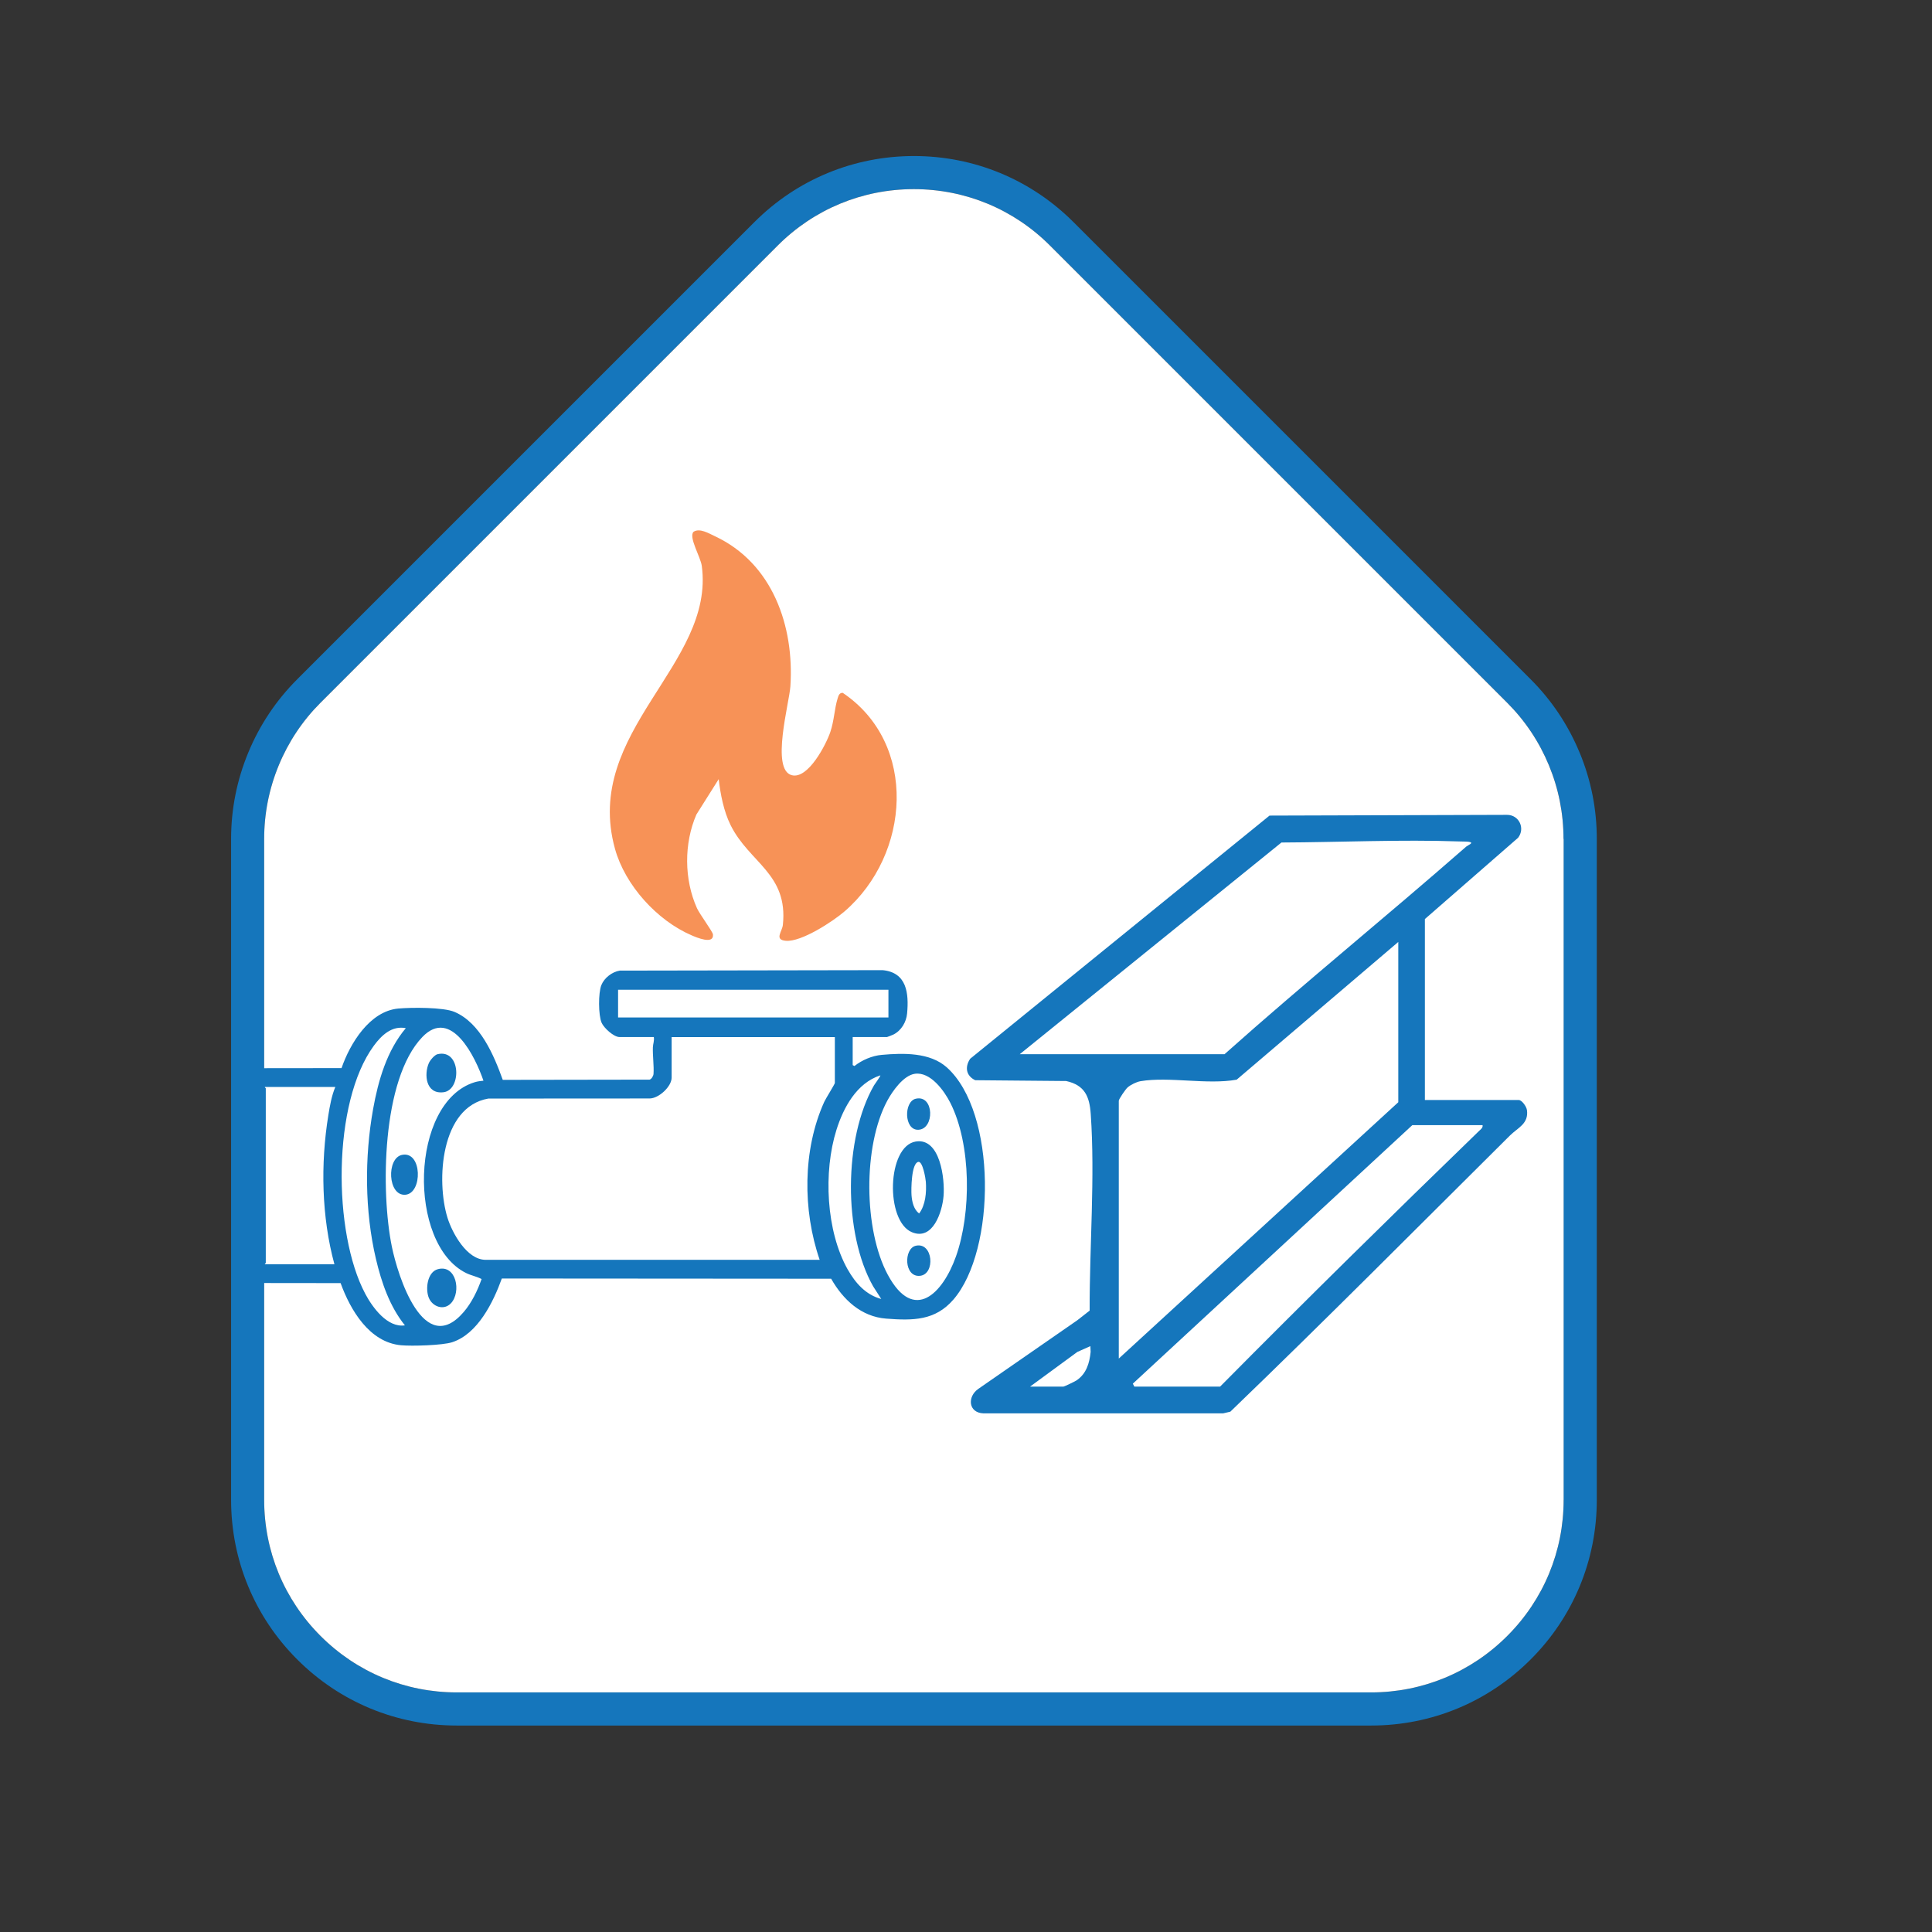 <?xml version="1.0" encoding="UTF-8"?>
<svg data-bbox="717.7 484.6 4241.3 4874.2" viewBox="0 0 6000 6000" xmlns="http://www.w3.org/2000/svg" data-type="color">
    <rect x="0" y="0" width="6000" height="6000" fill="#333333" stroke="none"/>
    <g>
        <path d="M4905.5 2337c-35.4-85.5-86.5-162-151.9-227.4L3333.9 689.9c-132.4-132.4-308.4-205.3-495.6-205.3s-363.2 72.9-495.6 205.3L923 2109.6c-65.4 65.4-116.5 141.9-151.9 227.4-35.4 85.4-53.4 175.7-53.4 268.2v2052.7c0 187.2 72.9 363.2 205.3 495.6s308.4 205.3 495.6 205.3h2839.5c187.2 0 363.2-72.9 495.6-205.3s205.3-308.4 205.3-495.6V2605.2c0-92.5-18-182.8-53.4-268.2ZM4856 4657.9c0 159.7-62.2 309.9-175.2 422.8-112.9 112.9-263.1 175.2-422.8 175.2H1418.5c-159.7 0-309.9-62.2-422.9-175.2-113-112.9-175.2-263.1-175.2-422.8V2605.2c0-78.9 15.3-155.9 45.5-228.9 30.2-72.9 73.8-138.2 129.6-194L2415.2 762.6c112.9-113 263.1-175.2 422.8-175.2s309.9 62.2 422.8 175.2l1419.7 1419.7c55.8 55.8 99.4 121.1 129.6 194s45.5 149.9 45.5 228.9v2052.7Z" fill="#1576bc" data-color="1"/>
        <path d="M4856 2605.2v2052.7c0 159.7-62.2 309.9-175.2 422.8-112.9 112.9-263.1 175.2-422.8 175.2H1418.5c-159.7 0-309.9-62.2-422.9-175.2-113-112.9-175.2-263.1-175.2-422.8V2605.2c0-78.9 15.3-155.9 45.5-228.9 30.2-72.9 73.8-138.2 129.6-194L2415.2 762.6c112.9-113 263.1-175.2 422.8-175.2s309.9 62.2 422.8 175.2l1419.7 1419.7c55.8 55.8 99.4 121.1 129.6 194s45.5 149.9 45.5 228.9Z" fill="#ffffff" data-color="2"/>
        <path d="M4741.8 3446.4c-1.5-10.3-15.7-30.2-25.1-30.2h-291.6v-562l289.3-252.3c23-29.2 3.2-71.4-34.2-71.3l-737.6 2.3L3013 3288c-17.1 25.5-13.1 53.1 15.7 66.7l282.3 2.5c57.9 12.8 72.6 48.1 76.4 102.6 13.7 197.2-3.9 407.5-3.4 610.4l-38.1 29.8-307.7 213.3c-34.8 24.3-31 74.2 15.9 76h744.5l22.3-5.2c292.6-281.6 579.8-571.1 868.4-857.7 24.8-24.6 58.9-36.4 52.7-79.7Zm-1399 840.8c-4.9 3.3-37.7 19.1-40.6 19.1h-103.3l147-107.8 40.4-18c.3 6 .5 12 .8 18-3.7 35.5-13.3 68-44.3 88.8Zm-176-1013.2 812.8-657.5c183.2-.8 370.2-9.7 553.7-3.3 8.1.3 21.4.2 28.6 1.2 18 2.6-3.7 10.7-8.3 14.7-248.1 217.3-504.6 425.3-750.8 644.9h-636.1Zm307.7 144.5c0-5.1 21-35.9 27.4-41.4 9.7-8.4 27.7-17.3 40.3-19.4 89.1-14.9 207 11.8 298.4-4.7l501.9-427.7v497.8l-868 796zm1118.4 94.2c-270.2 261.7-538.8 525.9-803.8 793.6h-266.3l-4.7-9.2 868-802.9h218.2c1.4 8.6-6 13.2-11.4 18.5" fill="#1576bc" data-color="1"/>
        <path d="M2940.3 3314.8c-52.3-46.8-134.8-44.8-202.1-38.8-29.6 2.6-61.5 16.2-84.6 34.6l-5.5-2.8v-87.2h106.7c1.1 0 17.3-6.5 19.9-7.8 24.5-12.3 40-38.7 42.4-65.6 5.7-62.4-.7-127.1-76-134.3l-816.1 1.4c-24 3.7-48.3 22.5-57.4 45-9.7 23.8-9.5 93.6.8 117 7.1 16.2 37.7 44.3 55.4 44.3h106.7c2 11-2.5 21.5-2.9 31.7-.9 26.2 3.7 58.7 2 82.8-.4 6.1-6 16-12.2 17.8l-456 .7c-27.6-76.6-69.5-176.5-149.5-210.9-34.8-15-134.8-14.2-174.9-10.6-89.1 8.2-150.1 108.9-176.3 185l-267.1.3c-11.5.6-22.4 11.1-25.1 22l-1.3 613.3c-.3 15.6 10.6 30.2 26.4 31.8l264.2.3c30.3 83.5 89.3 184 187.7 193 33.7 3.1 128.7.4 158.8-9.4 79.8-26 127.7-124.7 154.2-197.9l1022.7.7c36.9 64.7 93.1 118 171 123.9 83 6.3 152.1 6.6 209-59.5 132.3-153.7 134.7-581.6-20.8-720.8Zm-1901.6 611.5H822.6c-.7-2 2.8-3.3 2.8-4.1v-542.4c0-.8-3.5-2.1-2.8-4.2h218.8c-11.4 26.8-17 58.7-21.7 87.7-24.5 150.7-21.2 315.8 18.9 463.1Zm880.8-766.4v-86.1h839.6v86.1zm-785.3 857.8c-100.7-189.6-102.8-593.9 26.9-770.3 23.8-32.3 55.8-62.8 99.2-54.4-58.9 69.8-85.7 162.6-101.6 251.3-26.9 150-26.1 316.9 8.8 465.5 17.1 72.7 42.7 147.6 90 206.2-54.4 8.2-100.8-55.8-123.3-98.2Zm306.1 56.6c-124.3 145.1-204.8-111.6-223.4-202.8-34.5-168.8-32-518.9 94.7-650.9 90-93.8 165.3 63.8 189.8 135.6-8.8.8-18.7 2.1-27.2 4.7-201.5 61.8-209.3 502.5-26.5 592.7 15.7 7.7 32.6 10.5 47.9 18.6-12.4 35.4-30.8 73.5-55.3 102.1m1105.3-161.8H1508.2c-58.3 0-103.8-83.3-118.5-130.7-35.3-114.3-21.9-344.1 126.8-370.1l501.1-.3c28.3-.2 68.2-36.9 68.2-64.7v-125.9h506.9v142.5c0 3.3-28.1 48.1-32.9 58.5-67.5 149.2-67.2 337.3-14.2 490.8Zm87.3 30.5c-67.7-119.7-76.1-304.1-35.3-433.9 21.9-69.7 62.7-145.4 136.4-169.5 1.6 1.7-17.3 26.9-19.8 31.3-94.1 163.8-95.8 459.1-2.8 623.6l25.4 39.6c-48.1-12.9-80.3-49.5-103.9-91.3Zm124.6 16.6c-75.7-140.1-77.6-401.3-1.8-541.6 16-29.5 50.1-78.3 85.6-83.3 48.4-6.8 91.1 52.8 110.2 90.6 65.2 129.4 65.3 341.6 17.3 476.7-40.8 114.9-130.4 207.2-211.3 57.5Z" fill="#1576bc" data-color="1"/>
        <path d="M1359.2 3273.8c72.6-16.6 74.5 111.1 18.5 118.2s-61-55.7-46-90.2c3.9-9 17.5-25.7 27.4-28Z" fill="#1576bc" data-color="1"/>
        <path d="M1400.6 4047.2c-21.9 23.7-57.3 11.2-68.8-16.5-11.2-27-5.1-80.4 28.2-89.2 57-15.1 73.2 70.5 40.7 105.7Z" fill="#1576bc" data-color="1"/>
        <path d="M1248.5 3586.6c63-13 64.6 119.9 10.1 123.8-54.6 3.9-58.9-113.8-10.1-123.8" fill="#1576bc" data-color="1"/>
        <path d="M2844.1 3545.1c76.4-12.3 90.5 117.6 86.2 169.2-4 48.5-32.7 139.5-98.1 112.5-83.2-34.3-77.9-267.2 11.8-281.7Zm8 63.2c-22.1 3.9-22.6 86.3-21.3 103.7 1.6 20.2 6.7 43.8 23.6 56.6 20-26.1 23.2-66.1 20.9-98.3-.7-10.3-9.7-64.3-23.3-62Z" fill="#1576bc" data-color="1"/>
        <path d="M2844 3412.2c57.6-13.3 59 95 7.6 96.4-44.5 1.2-44.9-87.8-7.6-96.4" fill="#1576bc" data-color="1"/>
        <path d="M2844 3868.8c53.9-12.4 61.8 88.7 12.9 93.4-49.8 4.7-50.7-84.7-12.9-93.4" fill="#1576bc" data-color="1"/>
        <path d="m2232.1 2419.5-69.4 110.1c-38.9 89.9-38.3 201.6 1.8 290.9 8.4 18.6 48.9 72.7 49.7 81.6 3.1 32.9-52.4 8.6-65.8 2.9-107.8-46.1-207.2-155.9-238.5-268.9-101.2-365 311.4-571.3 269.5-879-3.7-27.3-41.6-89.5-25.6-105.5 18.8-12.5 47.2 4.6 66.3 13.6 179.3 83.7 247 279.6 234.5 466.6-3.4 51.3-61.4 258.2 4.2 275.6 50.9 13.5 107-95.7 120-134.5 11.8-35.2 12.7-72 22.3-103.1 2.6-8.5 5-18.4 16-18.2 235.1 158.3 209.7 502.5 6 678.6-36.4 31.5-134.7 95.9-182.8 91.5-36.5-3.3-11.2-28.4-9-49.4 16.7-159.3-104.1-192.3-162.4-309.9-21.3-42.9-31.4-95.4-36.9-142.7Z" fill="#f79257" data-color="3"/>
    </g>
</svg>
